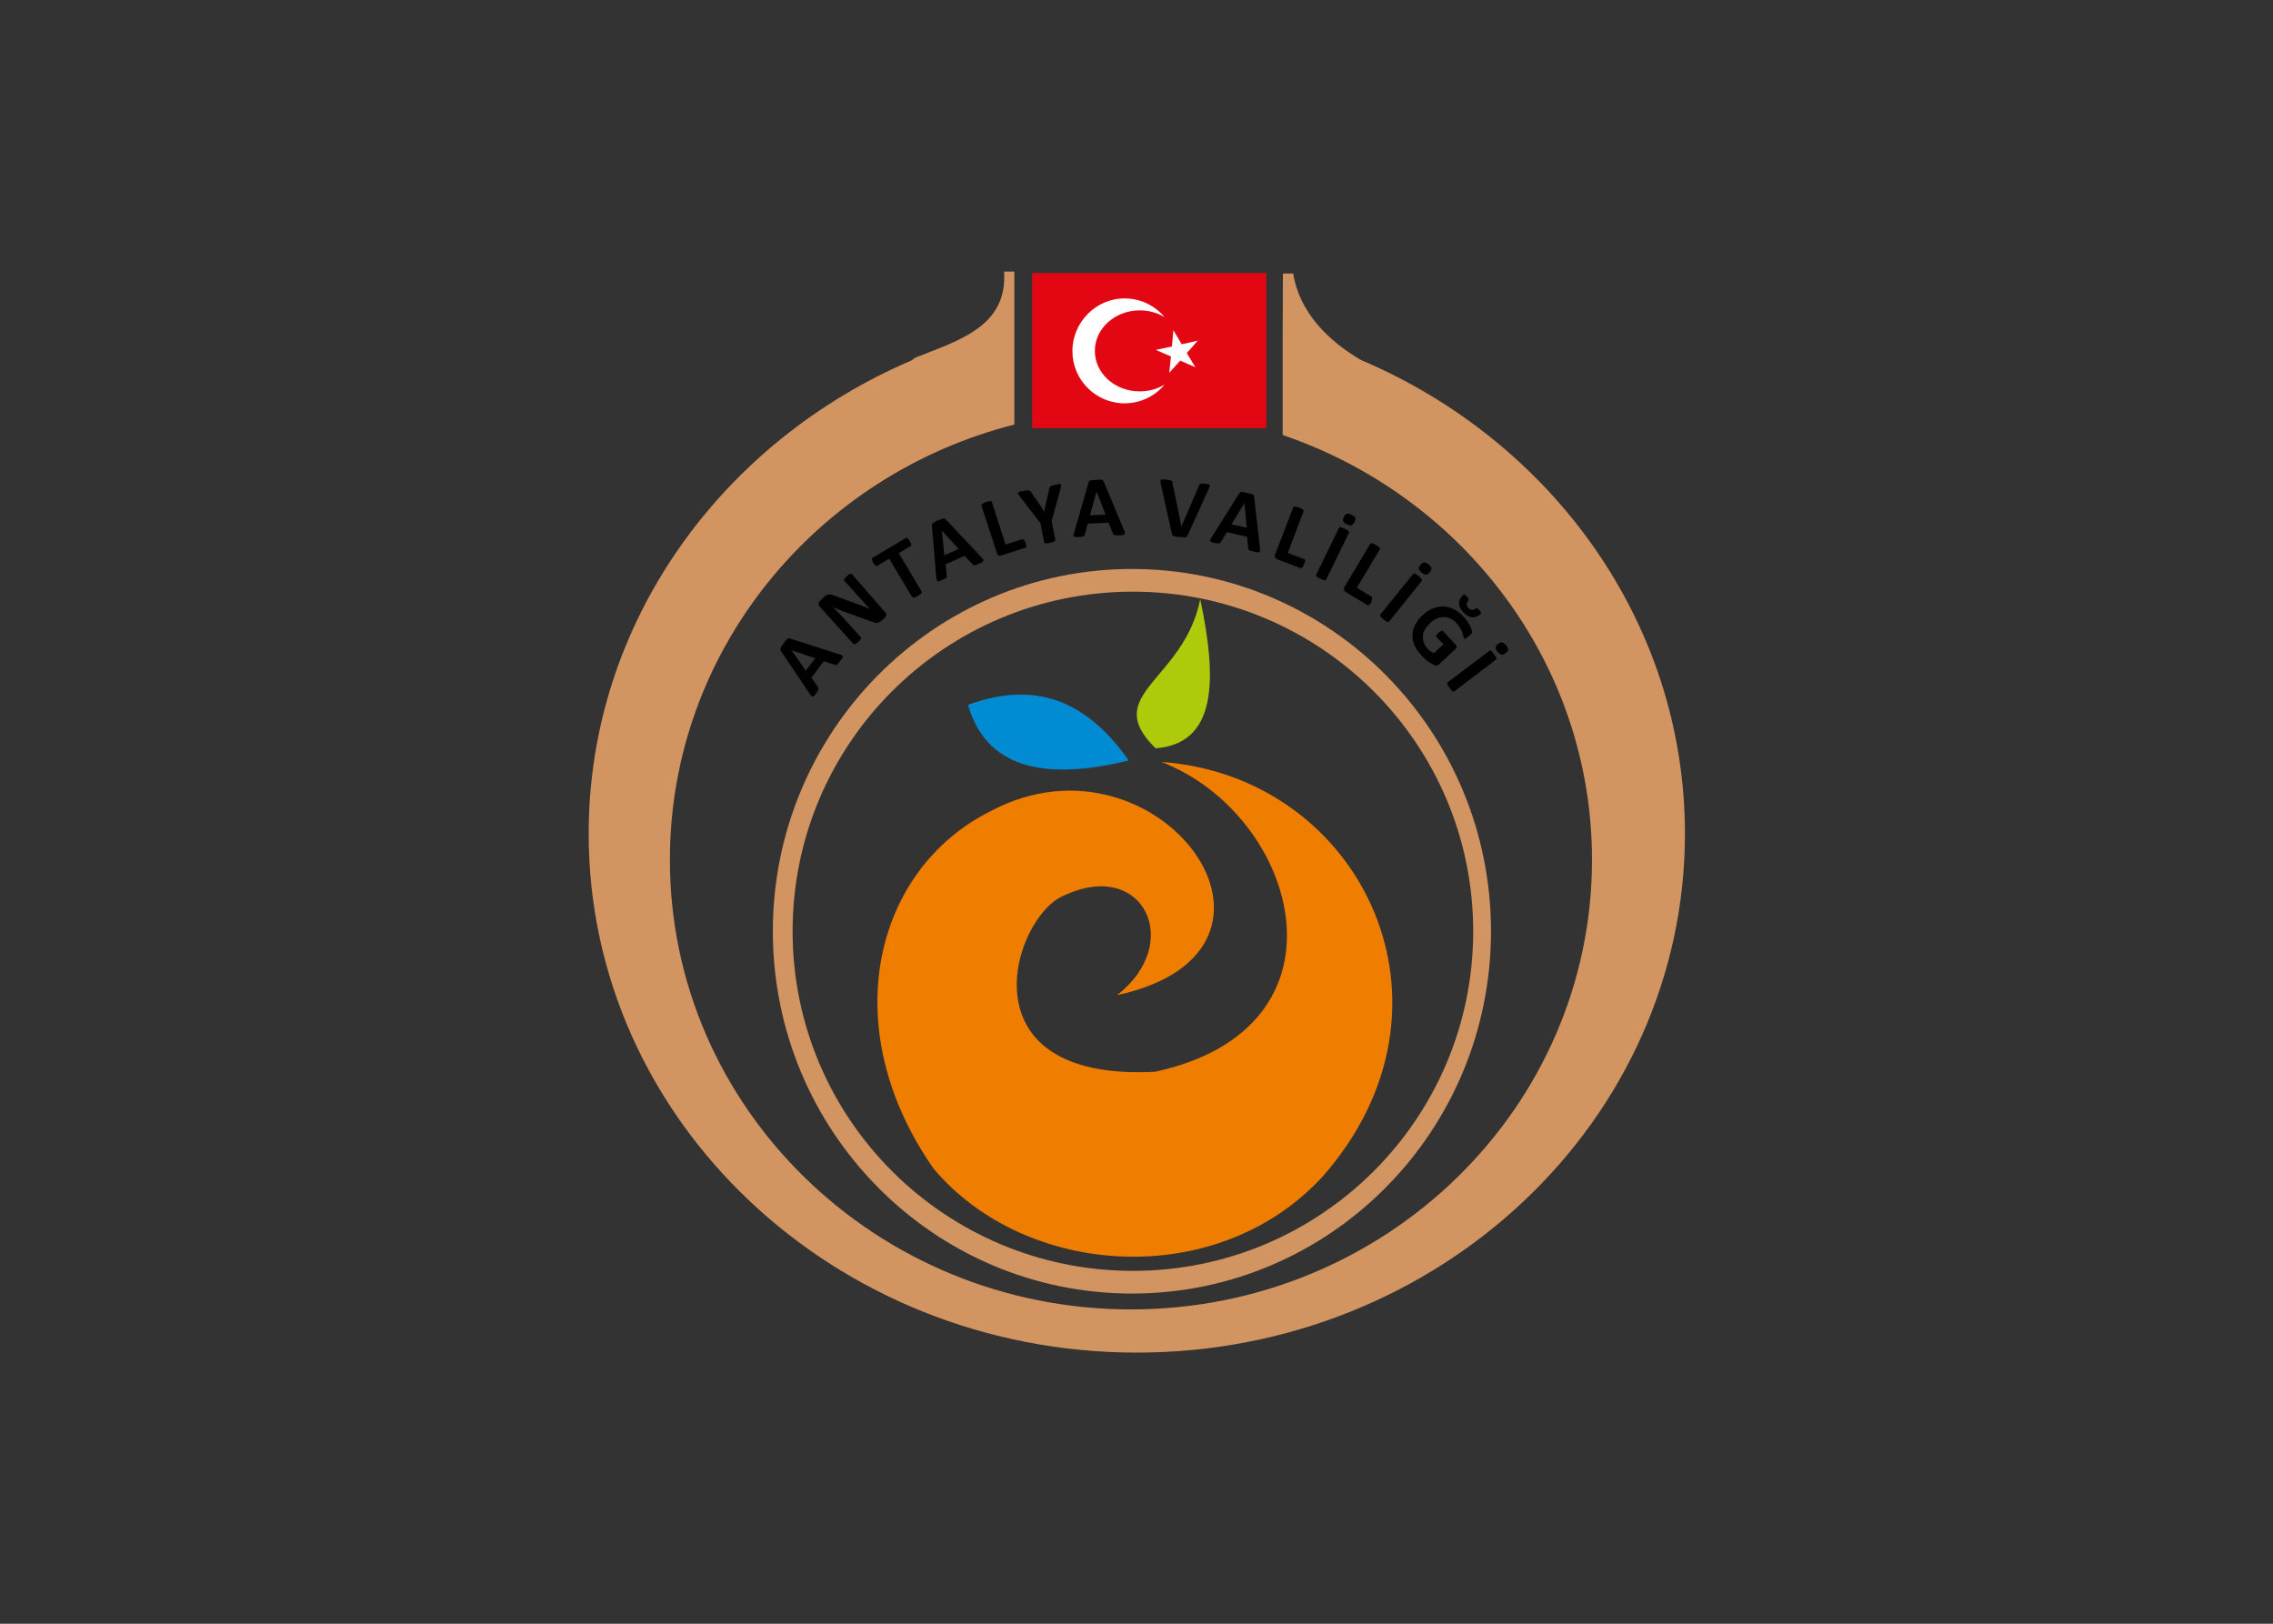 <svg clip-rule="evenodd" fill-rule="evenodd" stroke-linejoin="round" stroke-miterlimit="2" viewBox="0 0 560 400" xmlns="http://www.w3.org/2000/svg"><rect x="0" y="0" width="560" height="400" fill="#333333" stroke="none"/><g transform="matrix(.601 0 0 .601 54.82 35.591)"><path d="m384.9 253.1c82.2 5.9 127.7 100 66.1 169.9-43 46.9-121.7 41.7-159.5-3.2-40.6-58.1-24.3-123 23.7-146.7 68.4-36.1 136.7 57 51.5 75.6 27.5-21.4 10.8-55.9-21.4-41-21 8-43.3 76.5 36.9 72.4 83.9-18.1 58.7-105.4 2.7-127z" fill="#ef7d00"/><path d="m400.8 186.4c7 33 6.9 59.2-18.3 61.1-22.8-22.3 11.6-27.5 18.3-61.1z" fill="#afca0b"/><path d="m371.5 252.5c-35.9 8.8-58.7 2.3-65.9-22.8 29.6-10.9 50.1.3 65.9 22.8z" fill="#008bd2"/><path d="m331.9 52.7h96v63.6h-96z" fill="#e30613"/><path d="m369.8 63.1c6.6 0 12.5 3 16.4 7.7-2.9-1.8-6.4-2.8-10.2-2.8-10.1 0-18.4 7.4-18.4 16.6s8.2 16.6 18.4 16.6c3.8 0 7.3-1 10.2-2.8-3.9 4.7-9.8 7.7-16.4 7.7-11.8 0-21.4-9.6-21.4-21.4s9.6-21.6 21.4-21.6z" fill="#fff"/><path d="m389.8 76.1 3.4 5.8 6.6-1.5-4.5 5.1 3.5 5.8-6.2-2.7-4.5 5 .7-6.7-6.2-2.7 6.6-1.4z" fill="#fff"/><path d="m434.6 77.4.1-24.5h4.2c2.6 16.1 14.6 27.7 27.7 35.4 78.3 33.2 132.9 107.7 132.9 194.2 0 117.4-100.6 212.7-224.7 212.7s-224.7-95.2-224.7-212.7c0-86.4 54.5-160.8 132.6-194.1.5-.5 1-.9 1.5-1.1 17.3-6.9 37.7-12.6 36.2-35.2h4.2v62.7c-81.2 20.6-141.2 92.7-141.2 178.4 0 101.8 84.6 184.3 189 184.3 104.3 0 189-82.5 189-184.3 0-80.5-53-149-126.8-174.1z" fill="#d29460"/><path d="m372.8 174c81.3 0 147.2 66.5 147.2 148.5s-65.9 148.5-147.2 148.5-147.2-66.5-147.2-148.5 66-148.5 147.2-148.5zm.4 9.3c77 0 139.5 62.3 139.5 139.2s-62.5 139.2-139.5 139.2-139.5-62.3-139.5-139.2 62.4-139.2 139.5-139.2z" fill="#d29460"/><path d="m252.9 209c.4.1.7.3 1 .4.2.1.3.3.4.4 0 .2-.1.4-.2.7-.2.3-.4.7-.8 1.1-.4.5-.6.8-.9 1.1-.2.3-.4.4-.5.5s-.3.2-.4.2-.2 0-.4-.1l-4.6-1.5-5.1 6.8 2.7 3.8c.1.1.2.3.2.4v.5c-.1.2-.2.4-.3.7-.2.3-.4.6-.7 1s-.6.8-.8 1-.4.3-.6.3-.4-.1-.5-.2c-.2-.2-.4-.4-.6-.8l-11.9-17.7c-.1-.2-.2-.3-.2-.5v-.5c.1-.2.2-.4.4-.8.2-.3.5-.7.8-1.2.4-.6.8-1 1-1.3.3-.3.5-.5.7-.7.2-.1.4-.2.5-.2.2 0 .4 0 .6.1zm-19.6-1.7 5.8 8.4 3.9-5.1zm38.3-15.6c.2.2.3.4.4.6s.1.4.1.6-.1.4-.2.6-.3.4-.4.5l-1.5 1.3c-.3.3-.6.5-.9.6s-.6.2-.9.2-.7 0-1.1-.2c-.4-.1-.9-.3-1.5-.5l-11.3-4.1c-.7-.3-1.4-.5-2.1-.8s-1.4-.6-2.1-1c.6.6 1.2 1.2 1.8 1.8s1.2 1.2 1.8 1.9l8 8.8c.1.1.1.2.1.3s0 .2-.1.4-.2.3-.4.5-.4.5-.7.7c-.3.3-.6.5-.8.6-.2.2-.4.3-.6.3-.2.1-.3.1-.4 0-.1 0-.2-.1-.3-.2l-13.7-15.2c-.4-.4-.5-.8-.5-1.2.1-.4.3-.8.6-1.1l1.8-1.7c.3-.3.6-.5.9-.7.3-.1.6-.2.9-.3.3 0 .6 0 1 .1s.8.2 1.2.4l8.8 3.2c.5.2 1 .4 1.6.6l3 1.2c.5.2 1 .4 1.4.6-.6-.6-1.2-1.2-1.8-1.9-.6-.6-1.2-1.3-1.7-1.9l-7.1-7.9c-.1-.1-.1-.2-.1-.3s0-.3.1-.4c.1-.2.2-.3.4-.5s.4-.4.7-.7.6-.5.8-.6c.2-.2.4-.3.6-.3s.3-.1.4 0c.1 0 .2.1.3.2zm10.1-29.1c.2.3.3.5.4.8.1.2.2.4.2.6v.4c0 .1-.1.2-.2.2l-4.9 2.9 9.4 15.7c.1.1.1.2.1.3s-.1.3-.2.4-.3.3-.5.5-.5.4-.9.6-.7.4-1 .5-.5.2-.7.2h-.4c-.1 0-.2-.1-.3-.2l-9.4-15.7-4.9 2.9c-.1.1-.2.1-.3.1s-.2-.1-.4-.2c-.1-.1-.3-.2-.4-.4s-.3-.4-.5-.7-.3-.6-.4-.8-.2-.4-.2-.6v-.4c0-.1.1-.2.2-.2l13.7-8.2c.1-.1.2-.1.3-.1s.2.1.3.2.3.2.4.4c.2.2.4.5.6.8zm29.5 6.7c.3.3.5.6.6.8s.2.4.1.6-.2.3-.5.5-.7.4-1.2.6-1 .4-1.3.5-.6.2-.7.2c-.2 0-.3 0-.4-.1s-.2-.1-.3-.3l-3.3-3.5-7.8 3.5.5 4.6v.5c0 .1-.1.3-.2.4s-.3.3-.6.4-.6.3-1.1.5-.9.4-1.2.5-.5.1-.7 0-.3-.2-.3-.5c-.1-.2-.1-.6-.2-1l-1.8-21.3v-.5c0-.1.1-.3.3-.4s.4-.3.7-.5.8-.4 1.3-.6c.6-.3 1.1-.5 1.5-.6s.7-.2.9-.3c.2 0 .4 0 .6.1.1.1.3.2.5.4zm-16.3-11 1 10.1 5.9-2.6zm34.3 4.9c.1.3.2.6.2.9 0 .2.1.4.1.6s0 .3-.1.4-.1.2-.3.2l-9.9 3.2c-.4.1-.7.1-1 0s-.6-.4-.7-.9l-6.4-19.6v-.3c0-.1.1-.2.3-.3.1-.1.4-.2.6-.4.3-.1.6-.3 1-.4s.8-.2 1.1-.3.5-.1.7-.1.3 0 .4.1.2.2.2.3l5.6 17.4 6.8-2.2h.3c.1 0 .2.1.3.2s.2.3.3.5c.3.1.4.4.5.7zm10.7-8.9 1.5 7.8c0 .1 0 .2-.1.3s-.2.2-.3.3c-.2.1-.4.2-.7.3s-.6.2-1.1.3-.8.1-1.1.2h-.7c-.2 0-.3-.1-.4-.2s-.1-.2-.2-.3l-1.5-7.8-8.5-11c-.3-.4-.5-.7-.6-.9s-.1-.4 0-.6c.1-.1.3-.3.7-.4s.8-.2 1.5-.3c.5-.1 1-.2 1.3-.2h.8c.2 0 .3.1.5.2.1.1.2.2.3.3l3.5 5c.3.5.7 1 1 1.5s.7 1.1 1.1 1.7c.1-.7.2-1.3.3-1.9s.2-1.2.4-1.8l1.4-5.9c0-.2.1-.4.1-.5.1-.1.2-.2.3-.3.2-.1.4-.2.7-.3s.7-.2 1.2-.3c.7-.1 1.2-.2 1.5-.3.4 0 .6 0 .8.1s.2.3.2.5c0 .3-.1.6-.2 1.1zm29.7 3.9c.2.4.3.7.3 1 0 .2 0 .4-.1.6-.1.1-.3.2-.7.3-.3 0-.8.1-1.3.1h-1.4c-.3 0-.6 0-.8-.1-.2 0-.3-.1-.4-.2s-.1-.2-.2-.4l-1.8-4.5-8.5.4-1.2 4.5c0 .2-.1.3-.2.4s-.2.2-.4.3-.4.1-.7.2c-.3 0-.7.1-1.2.1h-1.3c-.3 0-.5-.1-.6-.2s-.2-.3-.2-.6c0-.2.1-.6.2-1l5.9-20.5c.1-.2.1-.4.2-.5s.2-.2.4-.3.5-.1.8-.2c.4 0 .8-.1 1.4-.1.7 0 1.2-.1 1.7-.1.4 0 .7 0 1 .1.2.1.4.1.5.3.1.1.2.3.3.5zm-11.3-16-2.7 9.8 6.4-.3zm37.3 18.1c-.1.2-.2.3-.3.5-.1.1-.3.2-.5.2h-.9c-.4 0-.8-.1-1.4-.1-.5 0-.9-.1-1.2-.1s-.6-.1-.8-.1-.4-.1-.6-.2c-.1-.1-.3-.1-.4-.2s-.2-.2-.2-.3-.1-.2-.1-.4l-4.6-20.7c-.1-.4-.1-.8-.1-1s.1-.4.2-.5c.2-.1.4-.2.8-.1.3 0 .8 0 1.5.1.5.1 1 .1 1.3.2s.5.1.7.2.3.2.3.3c.1.1.1.3.1.5l3.7 18 7.2-16.8c.1-.2.1-.3.2-.5.1-.1.2-.2.4-.2.2-.1.4-.1.7-.1s.7 0 1.3.1c.5.1 1 .1 1.2.2.3.1.5.2.6.3s.1.3 0 .6c-.1.2-.2.6-.4.9zm29.7 5.3c0 .4.1.8 0 1 0 .2-.1.4-.3.5s-.4.1-.7.1-.8-.1-1.3-.3c-.6-.1-1-.3-1.4-.3-.3-.1-.6-.2-.7-.3-.2-.1-.3-.2-.3-.3s-.1-.2-.1-.4l-.5-4.8-8.3-1.9-2.4 4c-.1.1-.2.3-.3.4s-.2.1-.4.2h-.7c-.3 0-.7-.1-1.2-.2s-.9-.2-1.2-.3-.5-.2-.6-.4-.1-.4 0-.6.3-.5.5-.9l11.4-18.1c.1-.2.2-.3.3-.4s.3-.2.5-.2.5 0 .9.1.8.2 1.4.3c.7.2 1.2.3 1.6.4s.7.2.9.3.3.2.4.4c.1.1.1.3.1.6zm-6.4-18.6-5.3 8.7 6.3 1.4zm24.4 25.2c-.1.3-.2.6-.4.8-.1.2-.2.4-.3.5s-.2.2-.3.2h-.3l-9.7-3.7c-.4-.1-.6-.4-.8-.7s-.2-.7 0-1.2l7.4-19.3c0-.1.1-.2.2-.3s.3-.1.4-.1c.2 0 .4 0 .7.1s.6.2 1.1.3c.4.2.8.3 1 .5.3.1.5.3.6.4s.2.2.3.3v.3l-6.5 17.1 6.7 2.6c.1 0 .2.1.3.2s.1.2.1.4 0 .4-.1.6c-.1.4-.2.6-.4 1zm9.1 6.2c0 .1-.1.2-.2.2-.1.1-.3.1-.4 0-.2 0-.4-.1-.7-.2s-.6-.2-1-.4-.7-.4-1-.5c-.3-.2-.4-.3-.6-.4-.1-.1-.2-.2-.2-.4v-.3l9.4-19.3c0-.1.1-.2.2-.2.1-.1.3-.1.4 0 .2 0 .4.1.7.2s.6.2 1 .4.7.4 1 .5c.2.2.4.3.6.4.1.1.2.3.2.4v.3zm11.6-23.6c-.4.7-.8 1.2-1.2 1.3-.5.1-1.1 0-1.9-.4s-1.3-.8-1.5-1.3c-.2-.4-.1-1 .3-1.7.4-.8.8-1.2 1.2-1.3.5-.1 1.1 0 2 .4.8.4 1.3.8 1.5 1.3.1.4 0 1-.4 1.7zm6.9 32.8c-.2.3-.3.5-.5.7-.1.2-.3.3-.4.4s-.3.2-.4.2-.2 0-.3-.1l-8.9-5.4c-.3-.2-.6-.5-.7-.8s0-.7.2-1.2l10.6-17.7c.1-.1.1-.2.3-.2h.4c.2 0 .4.1.7.2s.6.3 1 .5.7.4.9.6.4.3.5.5c.1.1.2.3.2.4s0 .2-.1.3l-9.4 15.7 6.1 3.7c.1.1.2.1.2.2v.4c0 .2-.1.3-.2.6.1.4 0 .7-.2 1zm7.3 8c-.1.1-.2.1-.3.2-.1 0-.3 0-.4-.1-.2-.1-.4-.2-.6-.3-.3-.2-.6-.4-.9-.7s-.6-.5-.8-.7-.4-.4-.5-.6-.2-.3-.2-.4 0-.2.1-.3l13.5-16.7c.1-.1.2-.1.3-.2.1 0 .3 0 .4.1l.6.3c.3.2.6.4.9.7.4.3.6.5.8.7s.4.4.5.6.2.3.1.4c0 .1 0 .2-.1.3zm16.7-20.3c-.5.6-1 1-1.5 1s-1.1-.2-1.8-.8-1.1-1.1-1.2-1.6.2-1 .7-1.6c.5-.7 1-1 1.5-1s1.1.2 1.8.8 1.1 1.1 1.2 1.6c0 .4-.2.9-.7 1.6zm15.9 26.3c-.2.2-.5.4-.7.6-.2.1-.4.3-.5.3-.1.1-.3.1-.4.1s-.2-.1-.2-.1c-.1-.1-.2-.4-.3-.8s-.2-.9-.4-1.5-.5-1.2-.9-1.9-.9-1.4-1.6-2.2c-.8-.8-1.6-1.4-2.5-1.8s-1.8-.6-2.7-.6-1.9.2-2.8.6-1.9 1-2.7 1.8c-.9.9-1.7 1.8-2.2 2.7s-.8 1.8-.8 2.8c-.1.9.1 1.8.4 2.7s.9 1.7 1.6 2.5c.4.4.7.7 1.2 1 .4.3.9.5 1.3.7l3.9-3.6-2.9-3.1c-.1-.2-.2-.4 0-.6.1-.3.4-.6.9-1 .2-.2.5-.4.6-.5.2-.1.3-.2.5-.3.1-.1.3-.1.4-.1s.2.1.3.1l5.2 5.6c.1.1.2.3.3.4 0 .1.1.3.1.5s-.1.3-.2.5-.2.3-.4.5l-6.6 6.2c-.3.2-.5.4-.8.5s-.6 0-1-.1c-.4-.2-.8-.4-1.3-.7s-1-.6-1.5-1-1-.7-1.4-1.2c-.5-.4-.9-.8-1.3-1.3-1.2-1.3-2.2-2.7-2.8-4.1s-.9-2.8-.8-4.2c0-1.4.4-2.8 1.1-4.1.7-1.4 1.7-2.7 3-3.9 1.4-1.3 2.8-2.2 4.2-2.8 1.5-.6 2.9-.9 4.4-.8 1.5 0 2.9.4 4.3 1.1s2.7 1.7 3.9 3c.7.7 1.2 1.4 1.7 2.1.4.7.8 1.3 1.1 1.9s.5 1.1.6 1.5.2.8.1 1c0 .2-.1.5-.3.7-.4.2-.7.5-1.1.9zm5-9.2c-.5.5-1.1.9-1.7 1.1s-1.2.3-1.8.3-1.2-.2-1.8-.6c-.6-.3-1.2-.8-1.8-1.4-.6-.7-1.1-1.3-1.4-2-.3-.6-.4-1.3-.4-1.9s.2-1.2.5-1.7c.3-.6.7-1.1 1.2-1.6.2-.2.4-.2.6-.1s.5.3.9.8c.4.4.6.7.7 1 .1.2.1.4-.1.6-.1.2-.3.4-.4.7-.2.3-.2.6-.3.8 0 .3 0 .5.1.8s.3.5.6.8c.3.4.7.6 1.1.7s.7.1 1 0 .6-.2.8-.4.5-.2.7-.2c.2.1.5.3.9.7s.6.8.7 1 .1.4-.1.6zm-10.9 31.8c-.1.1-.2.1-.3.1s-.3-.1-.4-.2c-.2-.1-.3-.3-.5-.5s-.4-.5-.7-.9-.5-.7-.6-.9c-.2-.3-.3-.5-.3-.7-.1-.2-.1-.3 0-.4 0-.1.1-.2.2-.3l17.1-12.9c.1-.1.2-.1.3-.1s.3.1.4.2c.2.1.3.3.5.5s.4.5.7.9.5.7.6.9c.1.3.3.5.3.6.1.2.1.3 0 .4 0 .1-.1.2-.2.3zm21.1-15.7c-.7.5-1.2.7-1.7.6s-1-.5-1.6-1.2-.8-1.4-.8-1.8c0-.5.4-.9 1-1.4.7-.5 1.2-.7 1.7-.6s1 .5 1.6 1.2.8 1.4.8 1.8c0 .5-.3.9-1 1.4z" fill-rule="nonzero"/></g></svg>
